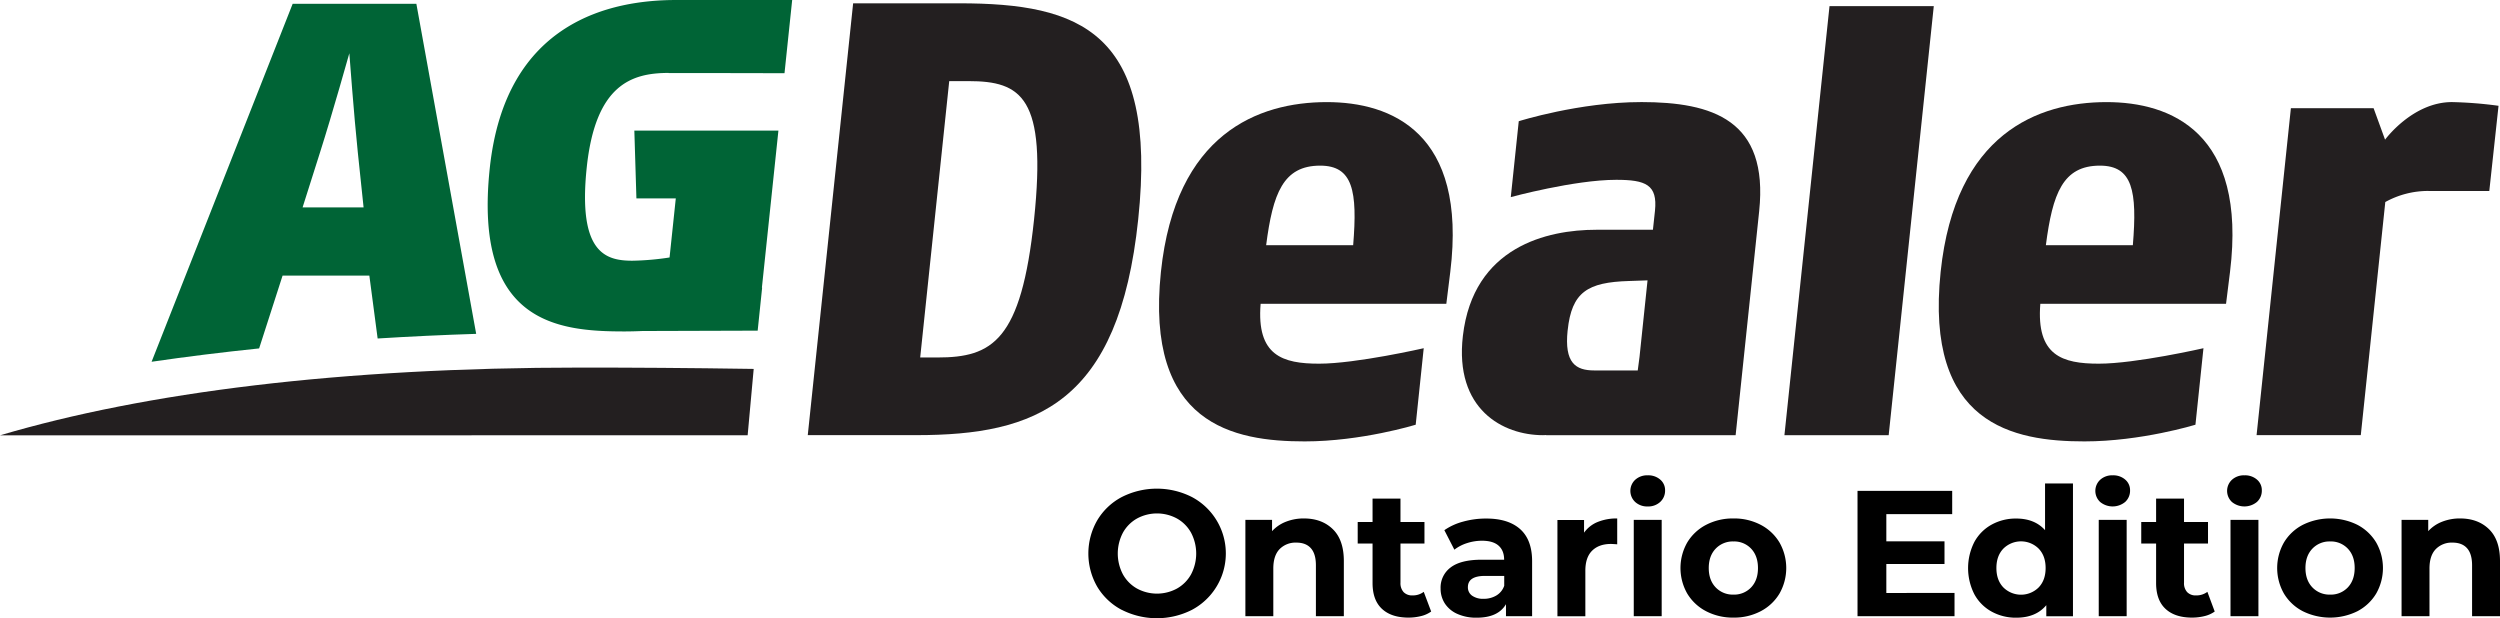 <svg xmlns="http://www.w3.org/2000/svg" viewBox="0 0 1396.85 345.48"><defs><style>.cls-1{fill:#231f20;}.cls-2{fill:#006436;}</style></defs><title>ag_on_logo</title><g id="AgDealer"><path class="cls-1" d="M753.92,368H693.26l25.35-241.28H777.9c67.24,0,111.11,15.52,100,120.65C867.11,350.47,820.8,368,753.92,368M783,170.19H772.3L756.08,324.61h9.63c30.69,0,46.84-9.31,54-77.2,7.17-68.25-7.06-77.22-36.69-77.22" transform="translate(-241.93 -124.87)"/><path class="cls-1" d="M1050.05,294.62H946.29c-2.37,29,12.33,33.45,32.68,33.45,20.69,0,58.45-8.64,58.45-8.64l-4.48,42.75s-30.27,9.32-62,9.32c-39.65,0-89.32-9.32-80.35-94.79,8.13-77.21,54.43-94.79,92.68-94.79,35.86,0,78.56,16.88,69,94.79Zm-70.49-77.2c-20.66,0-26.45,15.5-30.18,44.46H998c2.49-30.32-.17-44.46-18.43-44.46" transform="translate(-241.93 -124.87)"/><polygon class="cls-1" points="997.03 243.17 1022.22 3.44 1080.48 3.44 1055.28 243.17 997.03 243.17"/><path class="cls-1" d="M1485.71,294.62H1381.94c-2.34,29,12.33,33.45,32.69,33.45,20.67,0,58.46-8.64,58.46-8.64l-4.48,42.75s-30.29,9.32-62,9.32c-39.64,0-89.34-9.32-80.36-94.79,8.12-77.21,54.42-94.79,92.69-94.79,35.86,0,78.56,16.88,69,94.79Zm-70.47-77.2c-20.7,0-26.45,15.5-30.2,44.46h48.6c2.51-30.32-.14-44.46-18.4-44.46" transform="translate(-241.93 -124.87)"/><path class="cls-1" d="M1598.8,231.56a49.52,49.52,0,0,0-24.11,6.19L1561,368h-58.23l19.17-182.68h46.21l6.41,17.59s15.32-21,37.4-21a226.69,226.69,0,0,1,26,2.07l-5.16,47.61s-20.6,0-34,0" transform="translate(-241.93 -124.87)"/><path class="cls-1" d="M659.67,368.08,663.05,331c-36.88-.57-68.06-.75-96.34-.75-134.72,0-243.55,13.85-324.78,37.86Z" transform="translate(-241.93 -124.87)"/><path class="cls-2" d="M386.73,319.49l13.09-40.64H448.3L452.93,314c18-1.12,36.41-2,55.06-2.59L474.57,127H405.45L326.63,327q29.07-4.24,60.1-7.46m34-109.47c6.91-21.67,16.39-55.44,16.39-55.44s2.56,34.56,4.74,55.44l3.22,30.68H411Z" transform="translate(-241.93 -124.87)"/><path class="cls-2" d="M615.53,165.68c25.29,0,64.73.1,64.73.1l4.29-40.91H619.82c-35.83,0-95.56,11.41-104.26,94.19-9.08,86.35,37.88,91,75.25,91,3.25,0,6.61-.09,10-.24l64.46-.2,2.49-24-.13,0,9.23-87.79H596.36l1.16,37.9h22l-3.48,33a150.55,150.55,0,0,1-20.79,1.81c-15,0-30.5-4.39-25.49-52.07,4.88-46.4,25.16-52.85,45.78-52.85" transform="translate(-241.93 -124.87)"/><path class="cls-1" d="M1158.86,181.91c-34.46,0-68.34,10.69-68.34,10.69l-4.45,42.4s35.49-9.66,58.93-9.66c16.54,0,23.12,2.77,21.64,17.23l-1.15,10.68h-31.72c-27.21,0-68.67,9.38-74.47,59.3-4.76,41,22.35,55.47,44.75,55.47.61,0,1.2-.07,1.83-.07l-.08.07,60.46,0h45.44l13.15-125.12c5.36-51-26-61-66-61m-41,127.54c2.24-21.39,11.1-26.87,34.26-27.56l10.37-.36L1158,324.26l-1,7.59h-24.3c-10.35,0-16.79-4.13-14.87-22.4" transform="translate(-241.93 -124.87)"/></g><g id="Ontario"><path d="M868.73,465.65A34.79,34.79,0,0,1,855,452.7a37.17,37.17,0,0,1,0-37.1,34.79,34.79,0,0,1,13.69-13,43.32,43.32,0,0,1,39.25,0,35.69,35.69,0,0,1,0,63,43.32,43.32,0,0,1-39.25,0Zm30.85-11.95a20.43,20.43,0,0,0,7.86-7.95,25,25,0,0,0,0-23.2,20.43,20.43,0,0,0-7.86-7.95,23.41,23.41,0,0,0-22.39,0,20.43,20.43,0,0,0-7.86,7.95,25,25,0,0,0,0,23.2,20.43,20.43,0,0,0,7.86,7.95,23.41,23.41,0,0,0,22.39,0Z" transform="translate(-241.93 -124.87)"/><path d="M986.63,420.55q6.15,6,6.16,17.8v30.8H977.18v-28.4q0-6.4-2.8-9.55t-8.09-3.15a12.45,12.45,0,0,0-9.41,3.65q-3.5,3.65-3.5,10.85v26.6h-15.6v-53.8h14.9v6.3a20.69,20.69,0,0,1,7.7-5.25,26.93,26.93,0,0,1,10.1-1.85Q980.48,414.55,986.63,420.55Z" transform="translate(-241.93 -124.87)"/><path d="M1041.58,466.55a16.07,16.07,0,0,1-5.65,2.55,28.85,28.85,0,0,1-7,.85q-9.6,0-14.85-4.9t-5.25-14.4v-22.1h-8.3v-12h8.3v-13.1h15.6v13.1h13.4v12h-13.4v21.9a7.36,7.36,0,0,0,1.75,5.25,6.51,6.51,0,0,0,4.95,1.85,10,10,0,0,0,6.3-2Z" transform="translate(-241.93 -124.87)"/><path d="M1091.28,420.5q6.71,6,6.7,17.95v30.7h-14.6v-6.7Q1079,470,1067,470a25.49,25.49,0,0,1-10.75-2.1,16,16,0,0,1-7-5.8,15.11,15.11,0,0,1-2.4-8.4,14,14,0,0,1,5.65-11.8q5.65-4.31,17.45-4.3h12.4q0-5.1-3.1-7.85T1070,427a27.2,27.2,0,0,0-8.45,1.35,22.57,22.57,0,0,0-7,3.65l-5.6-10.9a33.71,33.71,0,0,1,10.55-4.8,47.41,47.41,0,0,1,12.65-1.7Q1084.59,414.55,1091.28,420.5ZM1078,457.6a10.07,10.07,0,0,0,4.4-5.45v-5.5h-10.7q-9.6,0-9.6,6.3a5.63,5.63,0,0,0,2.35,4.75,10.58,10.58,0,0,0,6.45,1.75A13.59,13.59,0,0,0,1078,457.6Z" transform="translate(-241.93 -124.87)"/><path d="M1134.53,416.55a28.11,28.11,0,0,1,11-2V429c-1.73-.13-2.9-.2-3.5-.2q-6.69,0-10.5,3.75t-3.8,11.25v25.4h-15.6v-53.8H1127v7.1A17.38,17.38,0,0,1,1134.53,416.55Z" transform="translate(-241.93 -124.87)"/><path d="M1155.58,405.35a8.47,8.47,0,0,1,0-12.4,9.89,9.89,0,0,1,7-2.5,10.14,10.14,0,0,1,7,2.4,7.7,7.7,0,0,1,2.7,6,8.49,8.49,0,0,1-2.7,6.45,9.77,9.77,0,0,1-7,2.55A9.89,9.89,0,0,1,1155.58,405.35Zm-.8,10h15.6v53.8h-15.6Z" transform="translate(-241.93 -124.87)"/><path d="M1195.23,466.4a26.46,26.46,0,0,1-10.55-9.85,28.81,28.81,0,0,1,0-28.6,26.46,26.46,0,0,1,10.55-9.85,32.24,32.24,0,0,1,15.25-3.55,31.9,31.9,0,0,1,15.2,3.55,26.45,26.45,0,0,1,10.5,9.85,28.81,28.81,0,0,1,0,28.6,26.45,26.45,0,0,1-10.5,9.85,31.9,31.9,0,0,1-15.2,3.55A32.24,32.24,0,0,1,1195.23,466.4Zm25.1-13.3q3.86-4.05,3.85-10.85t-3.85-10.85a13,13,0,0,0-9.85-4,13.15,13.15,0,0,0-9.9,4q-3.9,4.05-3.9,10.85t3.9,10.85a13.15,13.15,0,0,0,9.9,4A13,13,0,0,0,1220.33,453.1Z" transform="translate(-241.93 -124.87)"/><path d="M1334,456.15v13h-54.2v-70h52.9v13h-36.8v15.2h32.5V440h-32.5v16.2Z" transform="translate(-241.93 -124.87)"/><path d="M1400.18,395v74.2h-14.9V463q-5.8,7-16.8,7a27.89,27.89,0,0,1-13.75-3.4,24.34,24.34,0,0,1-9.65-9.7,32.2,32.2,0,0,1,0-29.2,24.34,24.34,0,0,1,9.65-9.7,27.89,27.89,0,0,1,13.75-3.4q10.3,0,16.1,6.5V395ZM1381,453.1q3.9-4.05,3.9-10.85T1381,431.4a14,14,0,0,0-19.7,0q-3.9,4.05-3.9,10.85t3.9,10.85a14,14,0,0,0,19.7,0Z" transform="translate(-241.93 -124.87)"/><path d="M1415.38,405.35a8.47,8.47,0,0,1,0-12.4,9.87,9.87,0,0,1,7-2.5,10.15,10.15,0,0,1,7,2.4,7.7,7.7,0,0,1,2.7,6,8.49,8.49,0,0,1-2.7,6.45,11,11,0,0,1-14,.05Zm-.8,10h15.6v53.8h-15.6Z" transform="translate(-241.93 -124.87)"/><path d="M1479.38,466.55a16.24,16.24,0,0,1-5.65,2.55,29,29,0,0,1-7,.85q-9.6,0-14.85-4.9t-5.25-14.4v-22.1h-8.3v-12h8.3v-13.1h15.6v13.1h13.4v12h-13.4v21.9a7.32,7.32,0,0,0,1.75,5.25,6.48,6.48,0,0,0,5,1.85,10.07,10.07,0,0,0,6.3-2Z" transform="translate(-241.93 -124.87)"/><path d="M1489,405.35a8.47,8.47,0,0,1,0-12.4,9.87,9.87,0,0,1,7-2.5,10.15,10.15,0,0,1,7,2.4,7.7,7.7,0,0,1,2.7,6,8.49,8.49,0,0,1-2.7,6.45,11,11,0,0,1-14,.05Zm-.8,10h15.6v53.8h-15.6Z" transform="translate(-241.93 -124.87)"/><path d="M1528.63,466.4a26.39,26.39,0,0,1-10.55-9.85,28.81,28.81,0,0,1,0-28.6,26.39,26.39,0,0,1,10.55-9.85,34.42,34.42,0,0,1,30.45,0,26.58,26.58,0,0,1,10.5,9.85,28.81,28.81,0,0,1,0,28.6,26.58,26.58,0,0,1-10.5,9.85,34.42,34.42,0,0,1-30.45,0Zm25.1-13.3q3.84-4.05,3.85-10.85t-3.85-10.85a13,13,0,0,0-9.85-4,13.15,13.15,0,0,0-9.9,4q-3.9,4.05-3.9,10.85t3.9,10.85a13.15,13.15,0,0,0,9.9,4A13,13,0,0,0,1553.73,453.1Z" transform="translate(-241.93 -124.87)"/><path d="M1632.63,420.55q6.15,6,6.15,17.8v30.8h-15.6v-28.4q0-6.4-2.8-9.55t-8.1-3.15a12.41,12.41,0,0,0-9.4,3.65q-3.51,3.65-3.5,10.85v26.6h-15.6v-53.8h14.9v6.3a20.53,20.53,0,0,1,7.7-5.25,26.86,26.86,0,0,1,10.1-1.85Q1626.47,414.55,1632.63,420.55Z" transform="translate(-241.93 -124.87)"/></g></svg>